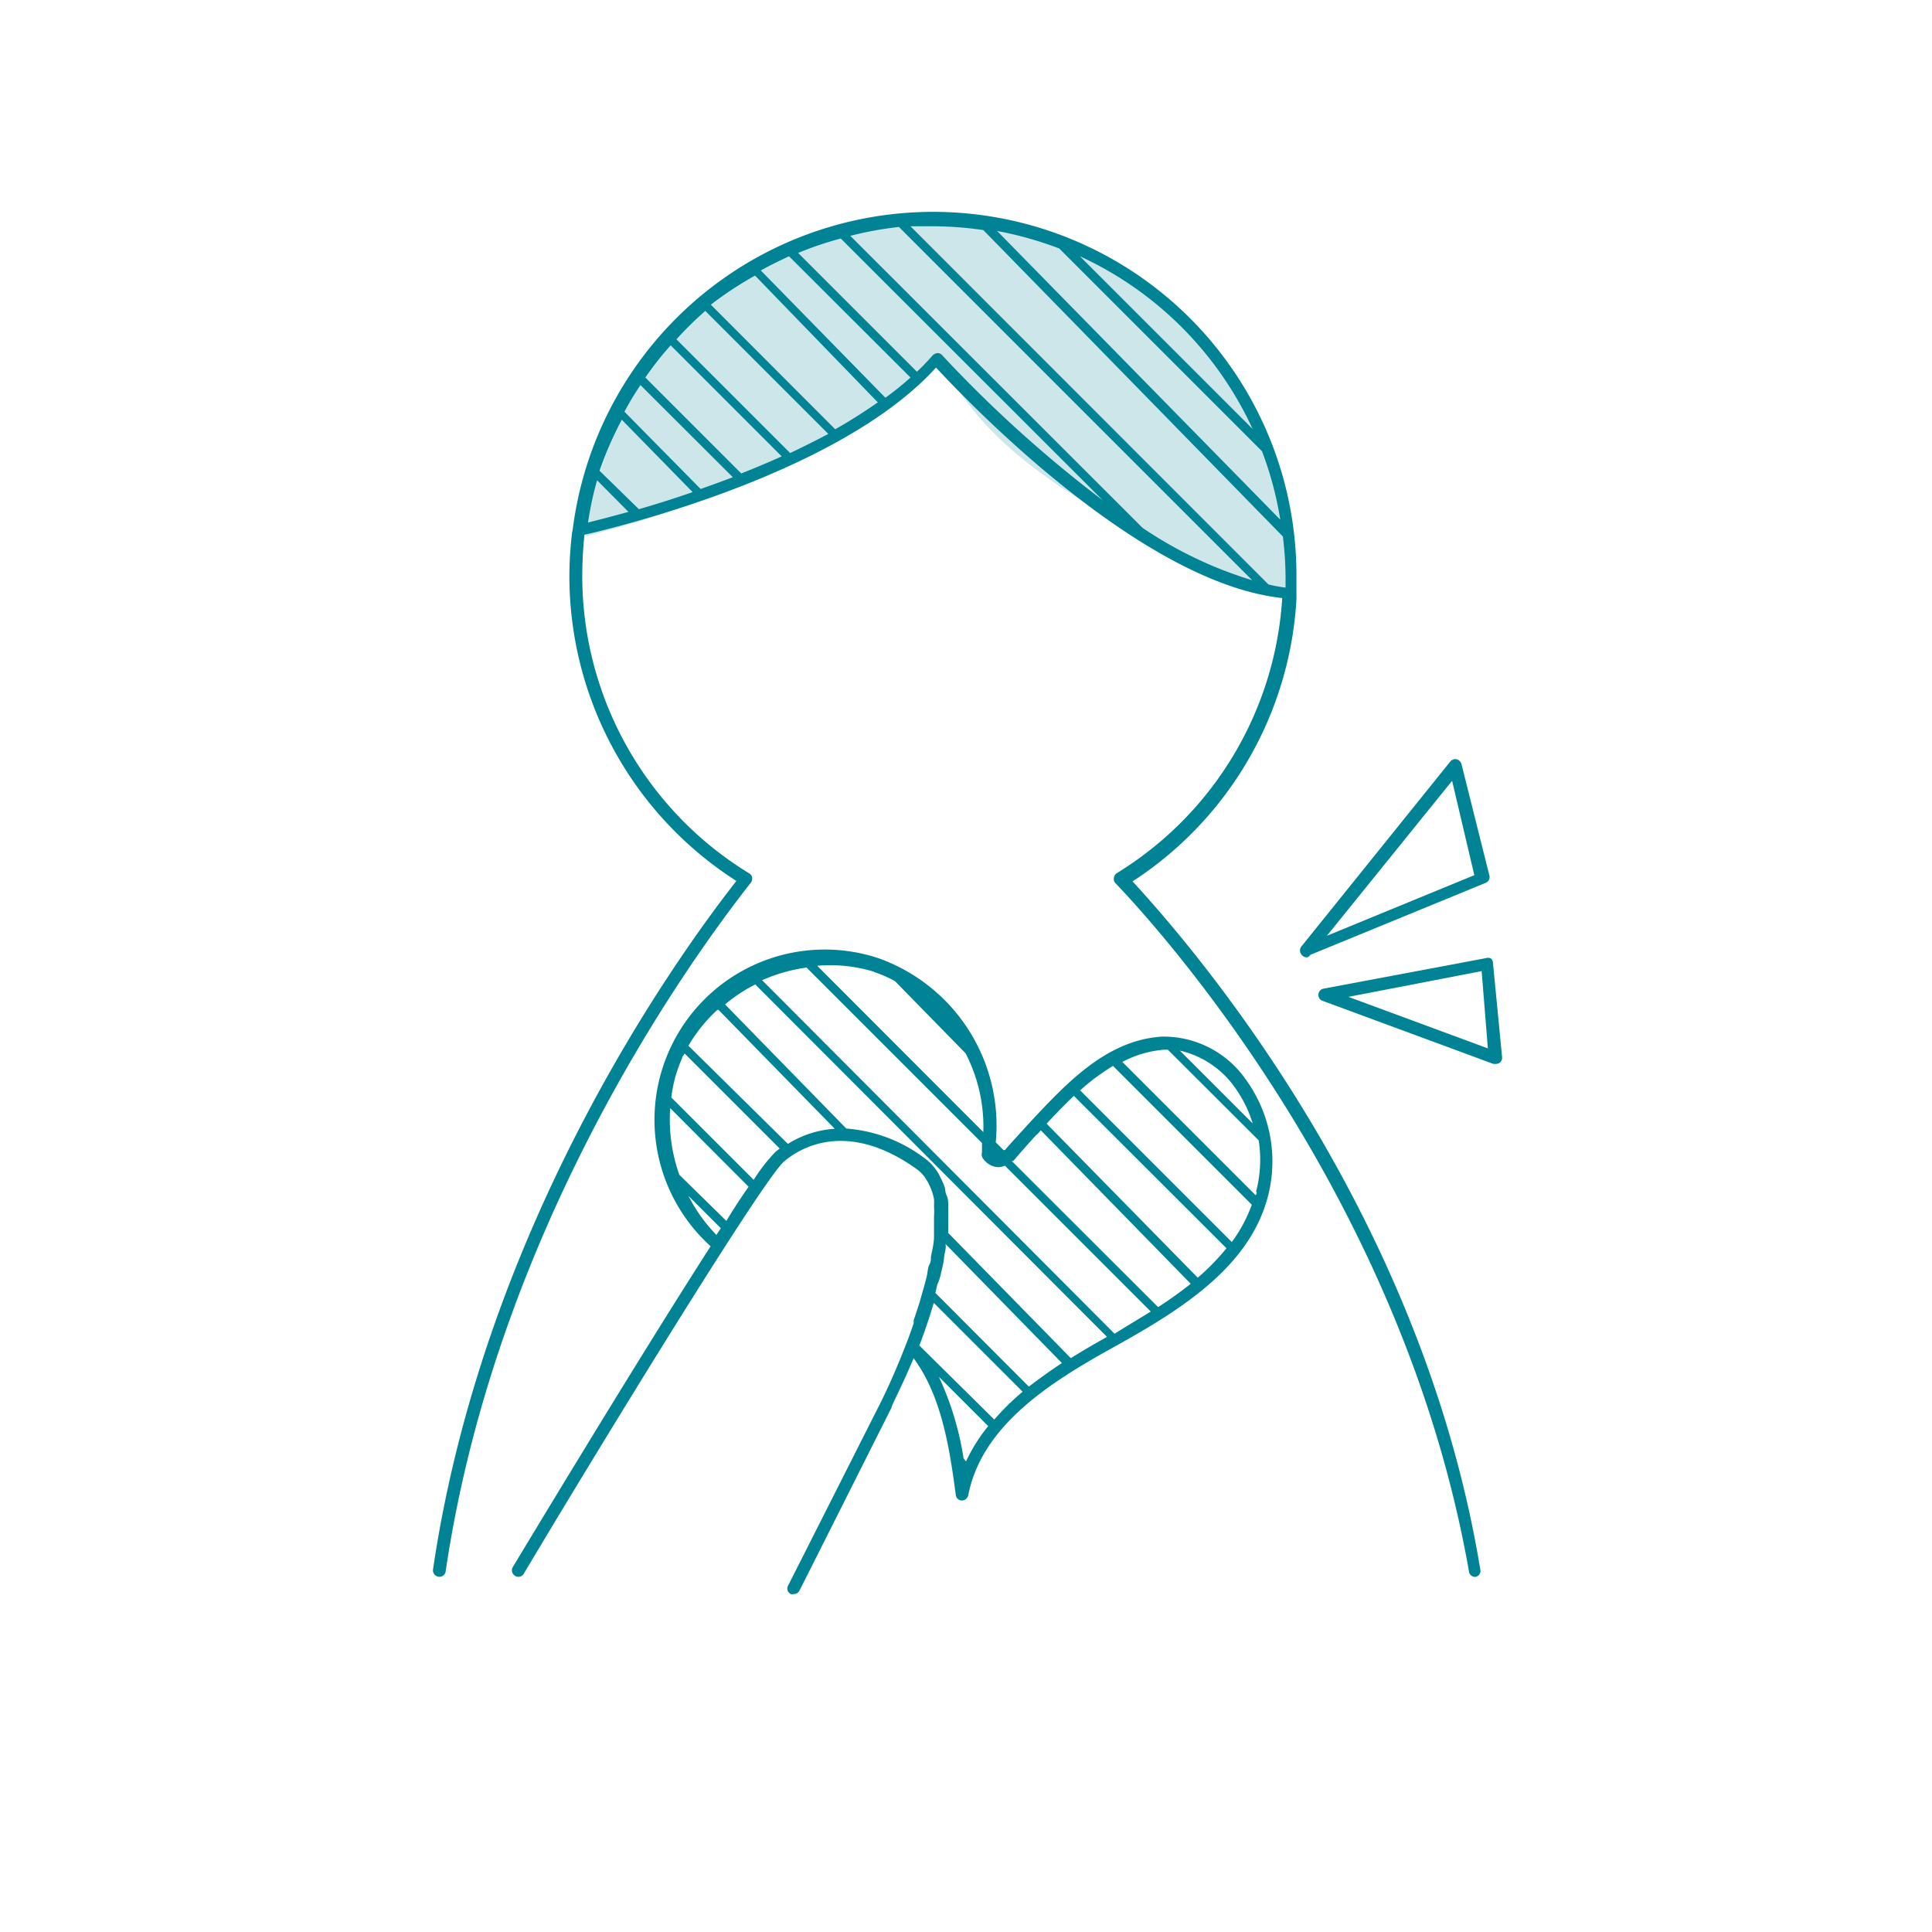 <svg id="レイヤー_1" data-name="レイヤー 1" xmlns="http://www.w3.org/2000/svg" viewBox="0 0 87 87"><defs><style>.cls-1{fill:#fff;}.cls-2{fill:#cce6ea;}.cls-3{fill:#008395;}</style></defs><title>icon-fukuri02</title><rect class="cls-1" width="87" height="87"/><path class="cls-2" d="M26.39,24.14s1-13,15.69-14.58C44.9,10.4,57.81,11,58.38,27c-2-.91-13.57-4.55-16-11-2.55,1.92-6.13,5.59-16,8.15"/><path class="cls-3" d="M52.31,46.68c-2.52.17-4.32,2.13-6.06,4-.34.38-.69.75-1,1.11l-.06,0-.35-.35a8,8,0,0,0-5.28-8.29A7.67,7.67,0,0,0,32,56.12c-3.45,5.37-8.6,13.94-8.91,14.45a.29.29,0,0,0,.1.39.28.28,0,0,0,.4-.1C26.48,66,34.3,53.18,35.3,52.31c.58-.5,2.73-2,6,.35a1.61,1.61,0,0,1,.45.52.91.91,0,0,1,.09.17,2.49,2.49,0,0,1,.22.65,3.16,3.16,0,0,1,0,.32,3.75,3.75,0,0,1,0,.48c0,.15,0,.3,0,.45s0,.29,0,.43c0,.3-.08.6-.14.92,0,.12,0,.23-.07.35s-.08.39-.13.58-.11.42-.17.62l-.15.53c-.09.27-.17.53-.26.78a.58.58,0,0,1,0,.14c-.11.32-.22.63-.33.91h0c-.41,1.06-.83,2-1.16,2.66L35.49,71.4a.27.27,0,0,0,.12.38.21.21,0,0,0,.13,0,.28.28,0,0,0,.26-.15l4.14-8.23c0-.11.49-1,1-2.24,1.21,1.64,1.6,3.85,1.9,6.16a.28.28,0,0,0,.27.25h0a.3.3,0,0,0,.29-.23c.61-3.15,3.69-5.09,6.52-6.66,3.11-1.72,6.21-3.67,7-6.9a6.27,6.27,0,0,0-1-5.14A4.52,4.52,0,0,0,52.31,46.68ZM55.63,49a5.6,5.6,0,0,1,.78,1.59l-3.28-3.28A4.19,4.19,0,0,1,55.63,49Zm-5.51-1,6.25,6.25a6.63,6.63,0,0,1-.9,1.68l-6.83-6.83A9.62,9.62,0,0,1,50.12,48Zm-3.44,3.11.19-.21,6.75,6.91a17.67,17.67,0,0,1-1.47,1.05l-6.59-6.58.07,0C46,51.85,46.33,51.47,46.68,51.09Zm-2.45,1a.9.9,0,0,0,.62.44.69.69,0,0,0,.4-.06l6.57,6.57c-.53.33-1.08.65-1.63,1L34.32,44.14a7.44,7.44,0,0,1,2-.57l7.9,7.9c0,.14,0,.29,0,.43A.28.28,0,0,0,44.23,52.1Zm-4.87-8.34a5.58,5.58,0,0,1,.94.41l3.18,3.25a7.19,7.19,0,0,1,.8,3.55L36.8,43.49A6.73,6.73,0,0,1,39.36,43.76Zm-7,1.71,5.23,5.35a4.52,4.52,0,0,0-2.11.68L31,47.09A6.93,6.93,0,0,1,32.31,45.47ZM30.59,52.9a7.45,7.45,0,0,1-.41-3l3.53,3.54c-.27.39-.62.9-1,1.54Zm1.87,2.41-.2.3A7.26,7.26,0,0,1,31,53.85Zm1.48-2.18-3.71-3.71a6.12,6.12,0,0,1,.49-1.78c0-.07.08-.13.11-.2l4.28,4.28-.19.15A7.68,7.68,0,0,0,33.94,53.13Zm8.45,4.13a5.78,5.78,0,0,0,.12-.57c0-.15.05-.3.07-.45s0-.15,0-.22l5.24,5.36c-.52.34-1,.69-1.49,1.06l-4.21-4.22.09-.38C42.3,57.65,42.35,57.46,42.39,57.26Zm1,8.41A13.63,13.63,0,0,0,42.28,62l2.22,2.22a7.53,7.53,0,0,0-1,1.59Zm1.4-1.73L41.4,60.59l0,0c.23-.6.45-1.25.65-1.92l4,4A11.21,11.21,0,0,0,44.76,63.94Zm3.44-2.77-5.53-5.65c0-.1,0-.2,0-.3s0-.31,0-.46,0-.31,0-.46,0-.31-.07-.46-.06-.26-.09-.38a3.07,3.07,0,0,0-.2-.45,1.3,1.3,0,0,0-.14-.26,2.13,2.13,0,0,0-.52-.56,6.65,6.65,0,0,0-3.57-1.37l-5.46-5.59a7.29,7.29,0,0,1,1.36-.9L49.85,60.2h0C49.28,60.52,48.73,60.84,48.2,61.17Zm5.72-3.62L47.13,50.6c.4-.43.81-.86,1.23-1.25l6.87,6.86A10.34,10.34,0,0,1,53.92,57.55Zm2.64-3.88c0,.06,0,.1-.05.15l-6-6a4.82,4.82,0,0,1,1.87-.55l.18,0,4.09,4.08A5.67,5.67,0,0,1,56.56,53.67Z"/><path class="cls-3" d="M58.38,27c0-.3,0-.38,0-.53s0-.38,0-.58a16.36,16.36,0,0,0-32.57-2.2,2.26,2.26,0,0,1-.05.3,17.15,17.15,0,0,0-.12,1.9,16.3,16.3,0,0,0,7.52,13.78c-2.88,3.68-11.4,15.66-13.66,31a.29.29,0,0,0,.24.33.28.28,0,0,0,.33-.25c2.3-15.57,11.1-27.65,13.74-31a.31.31,0,0,0,.06-.23.26.26,0,0,0-.13-.19,15.7,15.7,0,0,1-7.52-13.46,17.73,17.73,0,0,1,.1-1.79c1.75-.4,11.58-2.83,15.83-7.53,1.43,1.55,9.23,9.7,15.59,10.38a15.67,15.67,0,0,1-7.45,12.39.32.32,0,0,0-.13.21.26.26,0,0,0,.07.24c2.15,2.25,13,14.32,15.92,31a.28.28,0,0,0,.28.24h0a.27.27,0,0,0,.23-.33C64,54.44,53.6,42.51,51,39.69A16.26,16.26,0,0,0,58.38,27Zm-.72-3.59L44.9,10.4a16.34,16.34,0,0,1,2.8.79l9.13,9.13A15.68,15.68,0,0,1,57.66,23.45Zm-1.22-4.06-7.81-7.81A15.87,15.87,0,0,1,56.44,19.39Zm-16-9.17L56.39,26.13a18.39,18.39,0,0,1-4.94-2.36L38.29,10.62A15.94,15.94,0,0,1,40.48,10.22Zm-6.18,2c.41-.23.84-.44,1.27-.64L41,17a12.83,12.83,0,0,1-1.13.91Zm5.27,5.94c-.61.42-1.24.83-1.92,1.21l-5.6-5.61A16,16,0,0,1,34,12.41ZM31.76,14l5.54,5.54c-.57.3-1.14.59-1.72.86l-5.12-5.12A15.7,15.7,0,0,1,31.76,14ZM27,21.2A15.9,15.9,0,0,1,28,18.9l3.19,3.26c-.89.31-1.7.56-2.42.77Zm1.3,1.85c-.79.22-1.43.38-1.82.48a14.91,14.91,0,0,1,.41-1.9Zm-.18-4.51a13.13,13.13,0,0,1,.72-1.2L33,21.49c-.5.19-1,.37-1.45.53ZM29.06,17a14.54,14.54,0,0,1,1.14-1.45l5,5c-.61.28-1.22.53-1.82.77Zm13.37-1a.28.28,0,0,0-.21-.1A.39.39,0,0,0,42,16a9.88,9.88,0,0,1-.71.74l-5.35-5.35a15.47,15.47,0,0,1,1.92-.65l11.8,11.79A56.54,56.54,0,0,1,42.43,16Zm14.7,10.33L41,10.19c.37,0,.72,0,1.09,0a15.78,15.78,0,0,1,2.19.17l13.49,13.8a15.6,15.6,0,0,1,.12,1.82c0,.17,0,.32,0,.48A6,6,0,0,1,57.13,26.32Z"/><path class="cls-3" d="M58.62,43a.28.28,0,0,0,.23.11A.23.23,0,0,0,59,43l7.89-3.24a.28.28,0,0,0,.18-.33L65.81,34.4a.31.31,0,0,0-.22-.21.29.29,0,0,0-.28.1L58.62,42.6A.29.29,0,0,0,58.62,43Zm6.77-7.84,1,4.25-6.64,2.73Z"/><path class="cls-3" d="M67.23,43.36a.26.26,0,0,0-.11-.21.37.37,0,0,0-.23,0L59.6,44.52a.28.28,0,0,0-.23.26.28.28,0,0,0,.19.29l7.69,2.84h.1a.35.35,0,0,0,.18-.05.29.29,0,0,0,.11-.26Zm-6.51,1.53,6-1.16L67,47.21Z"/></svg>